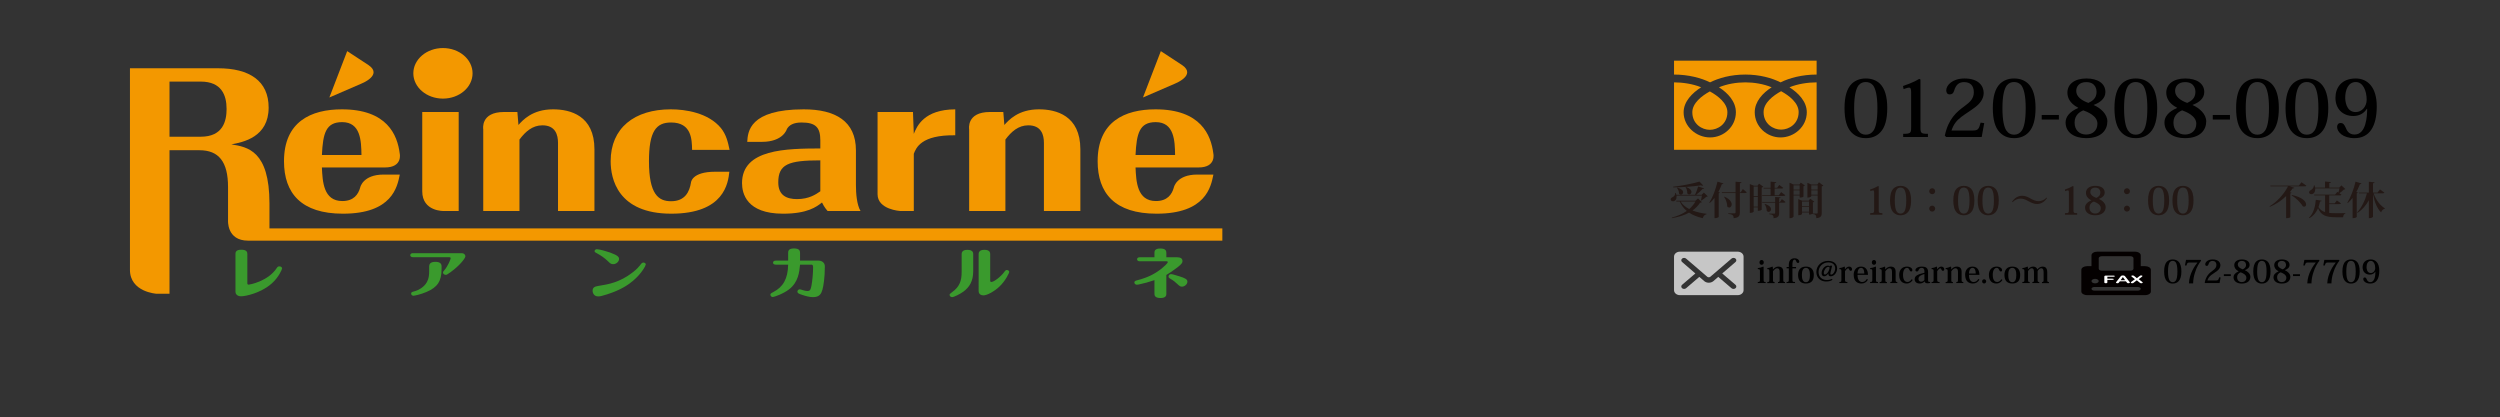 <?xml version="1.0" encoding="utf-8"?>
<!-- Generator: Adobe Illustrator 15.0.0, SVG Export Plug-In . SVG Version: 6.00 Build 0)  -->
<!DOCTYPE svg PUBLIC "-//W3C//DTD SVG 1.1//EN" "http://www.w3.org/Graphics/SVG/1.1/DTD/svg11.dtd">
<svg version="1.1" id="レイヤー_1" xmlns="http://www.w3.org/2000/svg" xmlns:xlink="http://www.w3.org/1999/xlink" x="0px"
	 y="0px" width="900.068px" height="150.133px" viewBox="0 0 900.068 150.133" enable-background="new 0 0 900.068 150.133"
	 xml:space="preserve">
<rect x="0" y="0" width="900.068" height="150.133" fill="#333333" stroke="none"/>
<g>
	<defs>
		<rect id="SVGID_1_" width="900.068" height="150.133"/>
	</defs>
	<clipPath id="SVGID_2_">
		<use xlink:href="#SVGID_1_"  overflow="visible"/>
	</clipPath>
	<g clip-path="url(#SVGID_2_)">
		<g>
			<path fill="#F39800" d="M138.105,62.85h5.83c-0.897,4.48-2.772,14.083-20.466,14.083c-14.996,0-21.22-7.364-21.22-18.885
				c0-14.267,9.746-18.685,20.841-18.685c16.307,0,19.994,9.244,20.828,15.945c0,0,1.131,4.982-5.331,4.982h-22.691
				c0.225,4.995,0.526,12.091,7.342,12.091c4.102,0,5.769-2.364,6.457-4.923C129.694,67.458,130.646,62.85,138.105,62.85z
				 M130.139,55.813c-0.078-5.124-0.297-11.845-6.97-11.845c-5.926,0-6.901,4.165-7.273,11.845H130.139z"/>
			<path fill="#F39800" d="M152.021,68.877V40.322h13.119v35.649h-5.341C159.799,75.973,152.021,76.203,152.021,68.877z"/>
			<path fill="#F39800" d="M181.471,40.322h4.799l0.387,4.674c1.493-1.665,4.947-5.633,12.442-5.633
				c6.146,0,14.917,2.176,14.917,14.399v22.208H200.9v-24.51c0-2.883-0.9-6.34-5.623-6.34c-3.6,0-6.147,2.305-8.256,5.123v25.729
				h-13.039V46.538C173.982,46.538,172.888,40.322,181.471,40.322z"/>
			<path fill="#F39800" d="M356.419,40.322h4.8l0.377,4.674c1.499-1.665,4.941-5.633,12.445-5.633
				c6.149,0,14.918,2.176,14.918,14.399v22.208H375.84v-24.51c0-2.883-0.899-6.34-5.62-6.34c-3.604,0-6.149,2.305-8.25,5.123v25.729
				h-13.048V46.538C348.923,46.538,347.834,40.322,356.419,40.322z"/>
			<path fill="#F39800" d="M257.519,61.826h5.07c-0.449,3.969-1.728,15.105-20.924,15.105c-19.261,0-21.812-12.61-21.812-18.884
				c0-11.97,8.551-18.685,21.671-18.685c5.241,0,13.497,1.215,18.064,6.782c1.877,2.369,2.478,4.928,3.08,7.811h-13.497
				c-0.076-3.711-0.155-9.856-7.571-9.856c-5.403,0-7.956,3.201-7.956,13.949c0,11.971,3.452,14.4,7.956,14.4
				c5.05,0,6.628-3.407,7.175-6.723C248.775,65.726,248.938,61.826,257.519,61.826z"/>
			<path fill="#F39800" d="M274.281,51.073h-5.255c0.224-3.582,0.671-11.709,20.32-11.709c11.469,0,18.812,4.288,18.812,14.783
				v12.42c0,3.071,0.302,7.1,1.657,9.406h-11.851c-1.197-1.349-1.723-2.496-2.02-3.072c-1.951,1.533-5.179,4.033-14.023,4.033
				c-13.198,0-14.769-7.364-14.769-11.015c0-12.346,16.117-12.413,28.189-12.476v-2.882c0-4.603-1.574-6.462-6.746-6.462
				c-2.995,0-4.515,0.989-5.292,2.356C283.303,46.456,282.055,51.073,274.281,51.073z M295.341,57.734
				c-11.545,0-15.141,1.407-15.141,7.935c0,4.669,3,6.013,6.745,6.013c4.348,0,6.822-1.725,8.396-2.816V57.734z"/>
			<path fill="#F39800" d="M315.945,69.922v-29.6h12.75l0.298,7.875c1.119-2.753,3.667-8.77,14.924-8.834v9.339
				c-12.303-0.189-14.102,4.549-14.924,6.658v20.611h-4.831C324.163,75.973,315.945,75.507,315.945,69.922z"/>
		</g>
		<g>
			<path fill="#3A9A2D" d="M84.771,91.488c0-0.496,0-1.588,2.093-1.588c2.069,0,2.187,0.953,2.187,1.607v10.463
				c0,0.418,0.209,0.516,0.487,0.516c0.234,0,6.931-1.151,10.094-5.976c0.279-0.438,0.489-0.614,0.977-0.614
				c0.558,0,0.953,0.377,0.953,0.713c0,0.338-1.162,3.178-3.744,5.461c-3.883,3.435-9.442,4.605-10.977,4.605
				c-1.675,0-2.07-1.053-2.07-1.609V91.488z"/>
			<path fill="#3A9A2D" d="M166.116,91.15c1.117,0,1.442,0.715,1.442,1.11c0,0.736-2.139,3.416-5.302,5.699
				c-0.326,0.22-1,0.714-1.256,0.854c-0.185,0.1-0.302,0.139-0.512,0.139c-0.581,0-1-0.417-1-0.834c0-0.238,0.046-0.318,0.512-0.854
				c1.302-1.529,2.255-3.931,2.255-4.309c0-0.221-0.233-0.357-0.442-0.357h-13.14c-0.558,0-0.977-0.277-0.977-0.716
				c0-0.477,0.418-0.733,0.977-0.733H166.116z M158.976,96.889c0,4.389-1.511,6.531-5.373,8.199
				c-2.186,0.953-4.511,1.389-4.767,1.389c-0.327,0-0.813-0.258-0.813-0.754c0-0.455,0.255-0.615,1.045-0.813
				c1.698-0.416,3.28-1.449,4.234-2.739c0.58-0.794,1.21-1.984,1.21-4.35v-1.924c0-0.774,0.394-1.629,2.208-1.629
				c1.675,0,2.256,0.635,2.256,1.629V96.889L158.976,96.889z"/>
			<path fill="#3A9A2D" d="M215.506,102.924c3.49-0.557,7.605-1.212,12.328-4.902c1.511-1.172,2.047-1.826,3.07-3.119
				c0.209-0.258,0.417-0.375,0.721-0.375c0.488,0,0.883,0.316,0.883,0.675c0,0.297-1.303,3.096-4.604,5.896
				c-1.396,1.172-4.002,3.176-9.303,4.864c-1.907,0.614-2.536,0.753-3.256,0.753c-1.558,0-2-1.369-2-1.984
				C213.345,103.479,214.111,103.143,215.506,102.924z M218.879,94.049c-1.232-1.189-2.628-2.145-3.837-2.777
				c-0.767-0.397-0.976-0.519-0.976-0.873c0-0.397,0.417-0.678,0.813-0.678c0.883,0,3.651,0.795,4.744,1.191
				c2.814,1.031,3.256,1.607,3.256,2.322c0,1.055-1.163,1.867-2,1.867S219.855,95.002,218.879,94.049z"/>
			<path fill="#3A9A2D" d="M294.713,93.832c0.977,0,2.255,0.574,2.255,2.064c0,4.146-0.511,7.127-0.883,8.437
				c-0.396,1.312-0.93,2.642-3.373,2.642c-1.255,0-2.65-0.377-4.093-0.875c-1.186-0.396-1.535-0.615-1.535-1.131
				c0-0.477,0.464-0.814,0.859-0.814c0.234,0,0.769,0.199,1.072,0.3c0.651,0.196,1.161,0.317,1.674,0.317
				c1.046,0,1.186-0.598,1.441-1.848c0.35-1.748,0.605-4.686,0.605-6.473c0-0.676,0-1.172-0.674-1.172h-4.025
				c-0.254,2.699-0.603,6.272-3.929,8.875c-2.069,1.629-5.466,2.779-5.861,2.779c-0.442,0-0.883-0.336-0.883-0.813
				c0-0.397,0.162-0.519,1.092-0.994c3.441-1.808,5.209-4.687,5.302-9.849h-4.465c-0.582,0-0.977-0.256-0.977-0.715
				c0-0.455,0.395-0.731,0.977-0.731h4.465V91.05c0-0.516,0-1.606,2.095-1.606c2.069,0,2.184,0.973,2.184,1.606v2.781
				L294.713,93.832L294.713,93.832z"/>
			<path fill="#3A9A2D" d="M350.383,97.643c0,3.713-1.465,5.777-3.395,7.246c-1.28,0.973-3.56,2.086-4.187,2.086
				c-0.442,0-0.93-0.339-0.93-0.813c0-0.22,0.092-0.397,0.814-0.913c2.86-2.006,3.534-4.229,3.534-7.326v-6.374
				c0-0.376,0-1.606,2.047-1.606c2.116,0,2.116,1.151,2.116,1.606L350.383,97.643L350.383,97.643z M356.498,101.039
				c0,0.178,0.048,0.475,0.42,0.475c0.93,0,3.442-1.926,4.652-3.613c0.42-0.594,0.626-0.693,0.93-0.693
				c0.489,0,0.86,0.377,0.86,0.693c0,0.259-1.256,3.178-3.699,5.42c-1.743,1.609-4.278,3.019-5.604,3.019
				c-0.837,0-1.722-0.437-1.722-1.565V91.547c0-0.376,0-1.607,2.048-1.607c2.115,0,2.115,1.152,2.115,1.607V101.039z"/>
			<path fill="#3A9A2D" d="M423.682,92.621c1.232,0,2.045,0.337,2.045,1.408c0,0.496-0.186,0.973-1.858,2.264
				c-1.396,1.092-3.162,2.243-3.953,2.699v6.711c0,0.516,0,1.589-2.095,1.589c-2.069,0-2.185-0.954-2.185-1.589v-4.844
				c-2.094,0.715-3.675,1.132-5.442,1.508c-0.373,0.08-0.651,0.139-0.907,0.139c-0.42,0-0.885-0.337-0.885-0.794
				c0-0.417,0.233-0.614,1.116-0.832c3.63-0.935,6.28-2.245,8.744-4.229c0.745-0.596,2.164-1.848,2.164-2.303
				c0-0.277-0.324-0.277-0.419-0.277h-9.676c-0.559,0-0.951-0.277-0.951-0.715c0-0.478,0.393-0.733,0.951-0.733h5.305v-1.57
				c0-0.516,0-1.588,2.116-1.588c2.047,0,2.163,0.953,2.163,1.588v1.57L423.682,92.621L423.682,92.621z M423.867,102.248
				c-0.65-0.596-1.258-1.171-2.396-1.826c-0.604-0.357-0.768-0.536-0.768-0.873c0-0.438,0.326-0.855,0.905-0.855
				c0.421,0,1.513,0.318,2.956,0.775c2.091,0.654,2.929,1.073,2.929,1.926c0,1.015-1.068,1.808-1.954,1.808
				C424.984,103.201,424.704,103.023,423.867,102.248z"/>
		</g>
		<path fill="#F39800" d="M170.137,26.404c0,5.02-4.772,9.096-10.665,9.096c-5.884,0-10.662-4.077-10.662-9.096
			c0-5.033,4.778-9.106,10.662-9.106C165.364,17.298,170.137,21.371,170.137,26.404z"/>
		<path fill="#F39800" d="M56.358,105.76h4.67V54.087h10.793c6.9,0,10.281,4.092,10.281,13.243v11.881c0,0-0.593,7.428,7.212,7.428
			h350.763v-4.418H97.014v-8.938c0-19.136-7.948-20.351-13.719-21.31c4.196-0.769,13.422-2.563,13.422-13.251
			c0-9.599-6.9-14.144-18.226-14.144H46.785v72.568C46.785,105.172,56.358,105.76,56.358,105.76z M72.272,49.223H61.028V29.375
			h11.244c7.423,0,9.304,4.806,9.304,9.858C81.576,43.458,80.37,49.223,72.272,49.223z"/>
		<path fill="#F39800" d="M132.707,23.458l-7.71-5.05l-6.416,16.685l11.438-4.946C130.019,30.146,137.951,27.075,132.707,23.458z"/>
		<path fill="#F39800" d="M431.03,62.85h5.83c-0.896,4.48-2.771,14.083-20.467,14.083c-14.999,0-21.212-7.364-21.212-18.885
			c0-14.267,9.742-18.685,20.84-18.685c16.3,0,19.987,9.244,20.821,15.945c0,0,1.132,4.982-5.332,4.982h-22.686
			c0.221,4.995,0.522,12.091,7.345,12.091c4.099,0,5.762-2.364,6.456-4.923C422.626,67.458,423.572,62.85,431.03,62.85z
			 M423.063,55.813c-0.071-5.124-0.295-11.845-6.971-11.845c-5.919,0-6.895,4.165-7.269,11.845H423.063z"/>
		<path fill="#F39800" d="M425.632,23.458l-7.701-5.05l-6.425,16.685l11.44-4.946C422.946,30.146,430.876,27.075,425.632,23.458z"/>
	</g>
</g>
<g>
	<defs>
		<rect id="SVGID_3_" width="900.068" height="150.133"/>
	</defs>
	<clipPath id="SVGID_4_">
		<use xlink:href="#SVGID_3_"  overflow="visible"/>
	</clipPath>
	<path clip-path="url(#SVGID_4_)" fill="#F39800" d="M609.282,40.423c0,4.254,3.498,6.316,6.313,6.316
		c2.816,0,6.313-2.063,6.313-6.316c0-3.299-3.413-5.935-6.313-7.514C612.697,34.488,609.282,37.124,609.282,40.423z M602.696,21.849
		v32.089h51.338V21.849H602.696z M654.028,29.653c-3.083,0-6.834,0.553-9.771,1.773c3.173,2.03,6.24,5.108,6.24,8.997
		c0,5.135-4.497,9.058-9.448,9.058c-4.952,0-9.298-3.923-9.298-9.058c0-3.888,2.918-6.967,6.09-8.997
		c-2.935-1.221-6.399-1.773-9.481-1.773c-3.084,0-6.545,0.553-9.484,1.773c3.176,2.03,6.092,5.108,6.092,8.997
		c0,5.135-4.346,9.058-9.299,9.058c-4.955,0-9.519-3.923-9.519-9.058c0-3.888,3.138-6.967,6.309-8.997
		c-2.937-1.221-6.679-1.773-9.761-1.773v-2.81c5.216,0,9.83,1.246,12.971,2.809c3.137-1.563,7.474-2.809,12.691-2.809
		c5.217,0,9.552,1.246,12.689,2.809c3.141-1.563,7.761-2.809,12.979-2.809V29.653L654.028,29.653z M634.939,40.354
		c0,4.25,3.492,6.313,6.31,6.313s6.313-2.063,6.313-6.313c0-3.303-3.413-5.941-6.313-7.515
		C638.349,34.412,634.939,37.05,634.939,40.354z"/>
</g>
<g>
	<defs>
		<rect id="SVGID_5_" width="900.068" height="150.133"/>
	</defs>
	<clipPath id="SVGID_6_">
		<use xlink:href="#SVGID_5_"  overflow="visible"/>
	</clipPath>
	<g clip-path="url(#SVGID_6_)">
		<path d="M666.493,47.583c-1.618-1.731-2.413-4.569-2.413-8.685c0-4.001,0.795-7.01,2.64-8.798
			c1.222-1.106,2.811-1.845,5.023-1.845c2.242,0,3.859,0.738,5.052,1.845c1.846,1.788,2.668,4.797,2.668,8.798
			c0,4.115-0.822,6.954-2.439,8.685c-1.362,1.476-3.15,2.157-5.279,2.157C670.381,49.741,668.281,49.485,666.493,47.583z
			 M669.133,30.725c-0.908,1.192-1.59,3.604-1.59,8.202c0,4.428,0.596,6.783,1.391,8.032c0.768,1.107,1.703,1.532,2.811,1.532
			c1.106,0,2.044-0.425,2.811-1.532c0.794-1.249,1.362-3.604,1.362-8.032c0-4.598-0.682-6.982-1.563-8.202
			c-0.767-0.908-1.73-1.192-2.61-1.192C670.778,29.533,669.898,29.817,669.133,30.725z"/>
		<path d="M688.064,33.336c0-1.249-0.172-1.788-0.738-1.788c-0.539,0-1.136,0.255-1.986,0.539l-0.199-1.135
			c2.556-0.88,4.2-1.589,5.848-2.554l0.426,0.227v17.171c0,2.1,0.17,2.384,2.696,2.384v1.135h-8.912V48.18
			c2.695,0,2.867-0.284,2.867-2.384L688.064,33.336L688.064,33.336z"/>
		<path d="M714.375,44.32l-0.908,4.995h-12.8l-0.482-0.482c1.276-6.045,4.258-8.571,7.096-10.615c2.129-1.533,3.35-2.838,3.35-5.023
			c0-2.469-1.391-3.633-3.491-3.633c-1.703,0-2.952,0.795-3.604,3.122c-0.313,0.993-0.795,1.306-1.646,1.306
			c-0.709,0-1.19-0.511-1.19-1.476c0-1.788,2.155-4.257,6.584-4.257c5.022,0,6.896,2.64,6.896,5.222c0,2.186-1.447,3.86-2.951,5.023
			c-1.702,1.334-3.52,2.384-5.137,3.604c-1.675,1.277-2.839,2.782-3.491,4.882h7.55c1.986,0,2.3-0.426,2.924-2.838L714.375,44.32z"
			/>
		<path d="M719.882,47.583c-1.617-1.731-2.412-4.569-2.412-8.685c0-4.001,0.795-7.01,2.641-8.798c1.22-1.106,2.81-1.845,5.022-1.845
			c2.242,0,3.859,0.738,5.052,1.845c1.846,1.788,2.669,4.797,2.669,8.798c0,4.115-0.823,6.954-2.441,8.685
			c-1.362,1.476-3.149,2.157-5.278,2.157C723.771,49.741,721.67,49.485,719.882,47.583z M722.521,30.725
			c-0.907,1.192-1.589,3.604-1.589,8.202c0,4.428,0.597,6.783,1.392,8.032c0.766,1.107,1.702,1.532,2.81,1.532
			c1.106,0,2.043-0.425,2.811-1.532c0.795-1.249,1.361-3.604,1.361-8.032c0-4.598-0.681-6.982-1.561-8.202
			c-0.768-0.908-1.731-1.192-2.611-1.192C724.168,29.533,723.288,29.817,722.521,30.725z"/>
		<path d="M735.067,41.396h6.188v1.646h-6.188V41.396z"/>
		<path d="M753.8,37.82c2.497,1.107,4.91,3.264,4.91,5.875c0,3.037-2.101,6.045-7.635,6.045c-4.344,0-7.408-2.072-7.408-5.676
			c0-1.901,1.306-3.803,4.541-5.194v-0.085c-3.179-1.618-3.888-3.832-3.888-5.449c0-2.98,2.524-5.081,6.84-5.081
			c4.115,0,6.84,1.788,6.84,4.882c0,2.299-1.845,3.774-4.2,4.626V37.82z M755.134,44.519c0-2.867-3.719-4.286-5.108-4.796
			c-0.966,0.426-3.121,1.504-3.121,4.399c0,2.781,1.787,4.314,4.172,4.314C753.261,48.435,755.134,47.101,755.134,44.519z
			 M747.499,32.74c0,2.128,2.043,3.462,4.37,4.314c1.42-0.681,2.952-1.618,2.952-4.002c0-0.482-0.113-3.491-3.719-3.491
			C748.521,29.562,747.499,31.179,747.499,32.74z"/>
		<path d="M763.678,47.583c-1.618-1.731-2.413-4.569-2.413-8.685c0-4.001,0.795-7.01,2.641-8.798
			c1.221-1.106,2.81-1.845,5.022-1.845c2.242,0,3.86,0.738,5.052,1.845c1.847,1.788,2.669,4.797,2.669,8.798
			c0,4.115-0.822,6.954-2.44,8.685c-1.362,1.476-3.15,2.157-5.279,2.157C767.565,49.741,765.466,49.485,763.678,47.583z
			 M766.317,30.725c-0.908,1.192-1.591,3.604-1.591,8.202c0,4.428,0.597,6.783,1.392,8.032c0.767,1.107,1.703,1.532,2.81,1.532
			c1.107,0,2.044-0.425,2.812-1.532c0.794-1.249,1.361-3.604,1.361-8.032c0-4.598-0.682-6.982-1.562-8.202
			c-0.768-0.908-1.731-1.192-2.611-1.192C767.963,29.533,767.083,29.817,766.317,30.725z"/>
		<path d="M789.393,37.82c2.497,1.107,4.91,3.264,4.91,5.875c0,3.037-2.101,6.045-7.635,6.045c-4.343,0-7.408-2.072-7.408-5.676
			c0-1.901,1.307-3.803,4.541-5.194v-0.085c-3.179-1.618-3.888-3.832-3.888-5.449c0-2.98,2.525-5.081,6.84-5.081
			c4.115,0,6.84,1.788,6.84,4.882c0,2.299-1.845,3.774-4.2,4.626V37.82z M790.727,44.519c0-2.867-3.719-4.286-5.108-4.796
			c-0.965,0.426-3.121,1.504-3.121,4.399c0,2.781,1.787,4.314,4.172,4.314C788.854,48.435,790.727,47.101,790.727,44.519z
			 M783.092,32.74c0,2.128,2.043,3.462,4.37,4.314c1.42-0.681,2.952-1.618,2.952-4.002c0-0.482-0.113-3.491-3.718-3.491
			C784.113,29.562,783.092,31.179,783.092,32.74z"/>
		<path d="M796.659,41.396h6.188v1.646h-6.188V41.396z"/>
		<path d="M807.473,47.583c-1.616-1.731-2.411-4.569-2.411-8.685c0-4.001,0.795-7.01,2.64-8.798c1.22-1.106,2.81-1.845,5.022-1.845
			c2.242,0,3.859,0.738,5.053,1.845c1.845,1.788,2.668,4.797,2.668,8.798c0,4.115-0.823,6.954-2.441,8.685
			c-1.361,1.476-3.148,2.157-5.277,2.157C811.361,49.741,809.261,49.485,807.473,47.583z M810.112,30.725
			c-0.908,1.192-1.589,3.604-1.589,8.202c0,4.428,0.596,6.783,1.391,8.032c0.766,1.107,1.702,1.532,2.81,1.532
			c1.106,0,2.043-0.425,2.811-1.532c0.795-1.249,1.361-3.604,1.361-8.032c0-4.598-0.681-6.982-1.561-8.202
			c-0.767-0.908-1.73-1.192-2.611-1.192C811.759,29.533,810.879,29.817,810.112,30.725z"/>
		<path d="M825.271,47.583c-1.618-1.731-2.413-4.569-2.413-8.685c0-4.001,0.795-7.01,2.64-8.798c1.221-1.106,2.81-1.845,5.023-1.845
			c2.241,0,3.859,0.738,5.052,1.845c1.846,1.788,2.669,4.797,2.669,8.798c0,4.115-0.823,6.954-2.441,8.685
			c-1.361,1.476-3.149,2.157-5.278,2.157C829.157,49.741,827.058,49.485,825.271,47.583z M827.909,30.725
			c-0.908,1.192-1.59,3.604-1.59,8.202c0,4.428,0.596,6.783,1.391,8.032c0.767,1.107,1.703,1.532,2.81,1.532
			c1.107,0,2.044-0.425,2.812-1.532c0.794-1.249,1.362-3.604,1.362-8.032c0-4.598-0.683-6.982-1.563-8.202
			c-0.767-0.908-1.731-1.192-2.611-1.192C829.555,29.533,828.675,29.817,827.909,30.725z"/>
		<path d="M852.12,39.183c-0.993,1.561-2.641,2.583-4.825,2.583c-3.944,0-6.471-2.64-6.471-6.528c0-3.689,2.186-6.982,7.321-6.982
			c4.145,0,7.551,3.009,7.551,10.019c0,7.294-2.668,11.466-8.004,11.466c-4.285,0-6.272-2.327-6.272-4.03
			c0-0.794,0.426-1.419,1.221-1.419c0.993,0,1.334,0.511,1.873,1.674c0.427,1.05,1.107,2.469,3.207,2.469
			c4.2,0,4.514-6.641,4.514-9.252H852.12L852.12,39.183z M848.118,40.347c2.242,0,3.945-2.015,3.945-4.428
			c0-3.264-1.334-6.386-3.89-6.386c-2.838,0-3.831,2.98-3.831,5.62C844.344,36.032,844.542,40.347,848.118,40.347z"/>
	</g>
</g>
<rect fill="none" width="900.068" height="150.133"/>
<g>
	<g>
		<path d="M634.95,96.061v4.565c0,0.792,0.058,0.896,0.733,0.896v0.401h-2.834v-0.401c0.734,0,0.78-0.104,0.78-0.905v-2.869
			c0-0.804-0.035-0.849-0.78-0.849v-0.369c0.678-0.068,1.273-0.24,1.95-0.551L634.95,96.061z M635.008,94.464
			c0,0.54-0.345,0.872-0.78,0.872c-0.437,0-0.77-0.333-0.77-0.872c0-0.516,0.333-0.86,0.77-0.86
			C634.697,93.604,635.008,93.971,635.008,94.464z"/>
		<path d="M638.323,97c0.517-0.631,1.159-1.021,1.917-1.021c1.272,0,1.79,0.688,1.79,1.894v2.776c0,0.734,0.057,0.873,0.606,0.873
			v0.4h-2.513v-0.4c0.551,0,0.597-0.08,0.597-0.906v-2.708c0-0.929-0.274-1.331-0.939-1.331c-0.459,0-0.987,0.424-1.458,1.078v2.973
			c0,0.814,0.022,0.896,0.573,0.896v0.4h-2.615v-0.4c0.665,0,0.733-0.092,0.733-0.906v-2.846c0-0.78-0.08-0.883-0.733-0.873v-0.369
			c0.607-0.08,1.238-0.252,1.79-0.551l0.184,0.092l0.046,0.93H638.323z"/>
		<path d="M643.212,101.521c0.734,0,0.803-0.08,0.803-0.931v-3.981h-0.791v-0.481h0.791v-0.803c0-1.894,1.147-2.33,2.077-2.33
			c1.113,0,1.698,0.666,1.698,1.159c0,0.31-0.149,0.517-0.481,0.517c-0.391,0-0.517-0.298-0.632-0.608
			c-0.126-0.297-0.229-0.597-0.562-0.597c-0.7,0-0.792,1.079-0.792,1.859v0.803h1.308v0.481h-1.308v4.017
			c0,0.826,0.067,0.896,0.939,0.896v0.401h-3.052L643.212,101.521L643.212,101.521z"/>
		<path d="M647.354,98.984c0-1.731,0.825-3.006,2.834-3.006c2.146,0,2.834,1.435,2.834,3.006c0,1.16-0.286,1.916-0.78,2.388
			c-0.517,0.481-1.204,0.7-2.055,0.7C648.502,102.072,647.354,101.223,647.354,98.984z M648.731,99.02
			c0,1.16,0.205,2.582,1.444,2.582c1.147,0,1.446-1.192,1.446-2.582c0-1.295-0.253-2.582-1.446-2.582
			C648.927,96.438,648.731,97.85,648.731,99.02z"/>
		<path d="M659.035,98.079c-0.046,0.194-0.068,0.344-0.068,0.459c0,0.321,0.16,0.321,0.311,0.321c0.699,0,1.435-1.137,1.435-2.238
			c0-1.366-1.01-2.157-2.479-2.157c-1.905,0-3.5,1.446-3.5,3.466c0,1.881,1.389,2.879,2.914,2.879c0.77,0,1.399-0.16,1.904-0.4
			l0.195,0.333c-0.608,0.425-1.365,0.608-2.329,0.608c-1.825,0-3.478-1.193-3.478-3.42c0-2.283,1.778-4.006,4.258-4.006
			c2.329,0,3.213,1.344,3.213,2.697c0,1.629-1.159,2.857-2.295,2.857c-0.826,0-0.896-0.711-0.851-1.057h-0.021
			c-0.287,0.482-0.872,1.057-1.48,1.057c-0.539,0-0.94-0.367-0.94-1.137c0-1.4,1.125-2.708,2.261-2.708
			c0.355,0,0.608,0.104,0.723,0.298h0.023l0.068-0.287h0.712L659.035,98.079z M658.714,96.427c-0.08-0.345-0.344-0.345-0.493-0.345
			c-0.803,0-1.605,1.273-1.605,2.146c0,0.401,0.148,0.596,0.413,0.607c0.551,0,1.297-0.859,1.571-1.893L658.714,96.427z"/>
		<path d="M664.234,96.943h0.021c0.505-0.666,0.918-0.965,1.503-0.965c0.598,0,1.033,0.448,1.033,0.953
			c0,0.344-0.172,0.573-0.471,0.573c-0.241,0-0.426-0.138-0.539-0.446c-0.115-0.334-0.207-0.447-0.413-0.447
			c-0.345,0-0.688,0.378-1.113,0.986v3.028c0,0.769,0.08,0.896,0.851,0.896v0.401h-2.882v-0.401c0.666,0,0.725-0.08,0.725-0.896
			v-2.903c0-0.746-0.069-0.826-0.725-0.826v-0.367c0.608-0.068,1.229-0.24,1.813-0.551l0.148,0.092L664.234,96.943z"/>
		<path d="M672.519,100.66c-0.516,0.953-1.318,1.412-2.341,1.412c-1.411,0-2.8-0.7-2.8-3.18c0-1.479,0.815-2.914,2.662-2.914
			c2.111,0,2.49,1.916,2.49,2.983h-3.765c0,0.757,0.104,1.388,0.413,1.881c0.287,0.448,0.734,0.7,1.229,0.7
			c0.804,0,1.389-0.48,1.688-1.09L672.519,100.66z M671.188,98.492c0-0.654-0.104-2.055-1.158-2.055
			c-0.54,0-1.217,0.437-1.264,2.055H671.188z"/>
		<path d="M675.399,96.061v4.565c0,0.792,0.058,0.896,0.733,0.896v0.401H673.3v-0.401c0.734,0,0.78-0.104,0.78-0.905v-2.869
			c0-0.804-0.035-0.849-0.78-0.849v-0.369c0.677-0.068,1.273-0.24,1.95-0.551L675.399,96.061z M675.457,94.464
			c0,0.54-0.345,0.872-0.78,0.872c-0.437,0-0.77-0.333-0.77-0.872c0-0.516,0.333-0.86,0.77-0.86
			C675.146,93.604,675.457,93.971,675.457,94.464z"/>
		<path d="M678.772,97c0.517-0.631,1.158-1.021,1.916-1.021c1.273,0,1.79,0.688,1.79,1.894v2.776c0,0.734,0.058,0.873,0.607,0.873
			v0.4h-2.513v-0.4c0.551,0,0.597-0.08,0.597-0.906v-2.708c0-0.929-0.275-1.331-0.94-1.331c-0.459,0-0.986,0.424-1.458,1.078v2.973
			c0,0.814,0.023,0.896,0.574,0.896v0.4h-2.616v-0.4c0.665,0,0.734-0.092,0.734-0.906v-2.846c0-0.78-0.08-0.883-0.734-0.873v-0.369
			c0.608-0.08,1.239-0.252,1.79-0.551l0.185,0.092L678.75,97H678.772z"/>
		<path d="M688.641,100.775c-0.459,0.723-1.111,1.297-2.18,1.297c-2.444,0-2.708-2.182-2.708-3.088c0-1.789,1.056-3.006,2.8-3.006
			c1.205,0,1.95,0.654,1.95,1.239c0,0.31-0.16,0.528-0.436,0.528c-0.367,0-0.528-0.344-0.678-0.678
			c-0.148-0.379-0.391-0.631-0.814-0.631c-0.724,0-1.435,0.746-1.435,2.525c0,2.248,1.044,2.559,1.571,2.559
			c0.826,0,1.274-0.597,1.515-0.976L688.641,100.775z"/>
		<path d="M692.841,97.677c0-0.883-0.345-1.239-0.998-1.239c-0.597,0-0.94,0.356-1.146,0.908c-0.092,0.24-0.241,0.389-0.598,0.389
			c-0.355,0-0.493-0.217-0.493-0.469c0-0.574,0.724-1.285,2.329-1.285c1.183,0,2.227,0.31,2.227,1.938v2.767
			c0,0.597,0.126,0.838,0.367,0.838c0.126,0,0.241-0.035,0.333-0.092l0.092,0.389c-0.264,0.104-0.551,0.174-1.01,0.174
			c-0.585,0-0.872-0.207-1.021-0.643h-0.046c-0.401,0.4-0.906,0.723-1.813,0.723c-0.839,0-1.733-0.482-1.733-1.526
			c0-0.597,0.241-1.067,0.826-1.435c0.448-0.287,1.079-0.527,1.905-0.711l0.779-0.195V97.677L692.841,97.677z M692.841,98.652
			c-1.033,0.311-2.135,0.733-2.135,1.697c0,0.907,0.586,1.067,0.976,1.067c0.528,0,0.896-0.299,1.159-0.574V98.652z"/>
		<path d="M697.431,96.943h0.023c0.505-0.666,0.918-0.965,1.503-0.965c0.597,0,1.032,0.448,1.032,0.953
			c0,0.344-0.172,0.573-0.471,0.573c-0.24,0-0.425-0.138-0.539-0.446c-0.114-0.334-0.206-0.447-0.413-0.447
			c-0.345,0-0.688,0.378-1.112,0.986v3.028c0,0.769,0.08,0.896,0.849,0.896v0.401h-2.88v-0.401c0.665,0,0.724-0.08,0.724-0.896
			v-2.903c0-0.746-0.068-0.826-0.724-0.826v-0.367c0.608-0.068,1.229-0.24,1.813-0.551l0.148,0.092L697.431,96.943z"/>
		<path d="M702.525,97c0.517-0.631,1.158-1.021,1.917-1.021c1.272,0,1.79,0.688,1.79,1.894v2.776c0,0.734,0.057,0.873,0.606,0.873
			v0.4h-2.513v-0.4c0.551,0,0.597-0.08,0.597-0.906v-2.708c0-0.929-0.275-1.331-0.939-1.331c-0.459,0-0.987,0.424-1.458,1.078v2.973
			c0,0.814,0.022,0.896,0.573,0.896v0.4h-2.615v-0.4c0.664,0,0.733-0.092,0.733-0.906v-2.846c0-0.78-0.08-0.883-0.733-0.873v-0.369
			c0.607-0.08,1.238-0.252,1.789-0.551l0.185,0.092l0.046,0.93H702.525z"/>
		<path d="M712.646,100.66c-0.517,0.953-1.318,1.412-2.341,1.412c-1.411,0-2.8-0.7-2.8-3.18c0-1.479,0.814-2.914,2.662-2.914
			c2.111,0,2.49,1.916,2.49,2.983h-3.765c0,0.757,0.104,1.388,0.413,1.881c0.286,0.448,0.734,0.7,1.229,0.7
			c0.803,0,1.389-0.48,1.687-1.09L712.646,100.66z M711.315,98.492c0-0.654-0.104-2.055-1.159-2.055
			c-0.539,0-1.216,0.437-1.263,2.055H711.315z"/>
		<path d="M715.079,101.303c0,0.402-0.311,0.758-0.734,0.758s-0.733-0.354-0.733-0.758c0-0.412,0.31-0.757,0.733-0.757
			C714.792,100.546,715.079,100.913,715.079,101.303z"/>
		<path d="M720.942,100.775c-0.459,0.723-1.112,1.297-2.181,1.297c-2.443,0-2.708-2.182-2.708-3.088
			c0-1.789,1.057-3.006,2.801-3.006c1.204,0,1.949,0.654,1.949,1.239c0,0.31-0.16,0.528-0.436,0.528
			c-0.367,0-0.528-0.344-0.677-0.678c-0.149-0.379-0.392-0.631-0.815-0.631c-0.723,0-1.434,0.746-1.434,2.525
			c0,2.248,1.044,2.559,1.57,2.559c0.826,0,1.274-0.597,1.516-0.976L720.942,100.775z"/>
		<path d="M721.654,98.984c0-1.731,0.825-3.006,2.834-3.006c2.146,0,2.834,1.435,2.834,3.006c0,1.16-0.286,1.916-0.78,2.388
			c-0.516,0.481-1.204,0.7-2.054,0.7C722.802,102.072,721.654,101.223,721.654,98.984z M723.031,99.02
			c0,1.16,0.206,2.582,1.444,2.582c1.147,0,1.446-1.192,1.446-2.582c0-1.295-0.253-2.582-1.446-2.582
			C723.227,96.438,723.031,97.85,723.031,99.02z"/>
		<path d="M733.53,96.979c0.447-0.518,1.033-1,1.882-1c0.838,0,1.652,0.414,1.652,2.008v2.686c0,0.758,0.068,0.85,0.607,0.85v0.401
			h-2.513v-0.401c0.516,0,0.597-0.092,0.597-0.804v-2.639c0-0.78-0.148-1.503-0.838-1.503c-0.517,0-0.93,0.39-1.319,0.986v3.109
			c0,0.78,0.068,0.85,0.598,0.85v0.401h-2.49v-0.401c0.539,0,0.585-0.08,0.585-0.804v-2.604c0-0.597-0.034-1.538-0.826-1.538
			c-0.425,0-0.838,0.355-1.318,0.999v3.086c0,0.78,0.058,0.86,0.597,0.86v0.401h-2.641v-0.401c0.679,0,0.734-0.092,0.734-0.905
			V97.77c0-0.779-0.068-0.883-0.734-0.871v-0.369c0.598-0.08,1.239-0.252,1.803-0.551l0.172,0.092l0.046,0.861h0.012
			c0.447-0.494,1.057-0.953,1.813-0.953c0.723,0,1.296,0.287,1.537,1H733.53z"/>
	</g>
	<path fill="#C6C6C6" d="M602.696,104.473c0,0.986,0.934,1.786,2.086,1.786h20.862c1.152,0,2.089-0.8,2.089-1.786V92.398
		c0-0.988-0.937-1.787-2.089-1.787h-20.862c-1.152,0-2.086,0.799-2.086,1.787V104.473z M610.374,98.449l-4.773-4.118
		c-0.396-0.339-0.396-0.89,0-1.229c0.397-0.34,1.039-0.34,1.437,0l7.615,6.537c0.307,0.26,0.813,0.26,1.114,0l7.625-6.537
		c0.397-0.34,1.039-0.34,1.437,0c0.396,0.34,0.396,0.891,0,1.229l-4.777,4.118l4.777,4.09c0.396,0.34,0.396,0.891,0,1.23
		c-0.396,0.338-1.038,0.338-1.437,0l-4.771-4.088c0,0-1.492,1.303-1.764,1.533c-0.423,0.354-1.008,0.572-1.644,0.572
		c-0.646,0-1.23-0.225-1.654-0.585c-0.276-0.233-1.758-1.521-1.758-1.521l-4.766,4.086c-0.396,0.338-1.038,0.338-1.437,0
		c-0.396-0.341-0.396-0.891,0-1.229L610.374,98.449z"/>
	<g>
		<path fill="#040000" d="M749.339,104.954c0,0.721,0.935,1.305,2.086,1.305h20.865c1.152,0,2.085-0.584,2.085-1.305v-7.823
			c0-0.719-0.933-1.304-2.085-1.304h-1.564v-3.912c0-0.722-0.935-1.306-2.087-1.306h-13.563c-1.152,0-2.086,0.584-2.086,1.306v3.912
			h-1.564c-1.151,0-2.086,0.585-2.086,1.304L749.339,104.954L749.339,104.954z M768.116,92.958v3.78
			c0,0.397-0.512,0.718-1.146,0.718h-10.226c-0.636,0-1.146-0.32-1.146-0.718v-3.78c0-0.397,0.51-0.719,1.146-0.719h10.226
			C767.604,92.239,768.116,92.561,768.116,92.958z M769.683,104.629h-15.647c-0.575,0-1.045-0.295-1.045-0.65
			c0-0.358,0.47-0.653,1.045-0.653h15.647c0.572,0,1.043,0.295,1.043,0.653C770.726,104.334,770.255,104.629,769.683,104.629z
			 M752.989,101.205c0-0.449,0.586-0.814,1.307-0.814c0.717,0,1.304,0.365,1.304,0.814s-0.587,0.814-1.304,0.814
			C753.575,102.021,752.989,101.654,752.989,101.205z"/>
		<g>
			<path fill="#FFFFFF" d="M760.864,99.639h-2.155v0.697h1.802c0.167,0,0.292,0.02,0.374,0.057s0.123,0.088,0.123,0.151
				s-0.042,0.113-0.125,0.149c-0.084,0.039-0.208,0.057-0.372,0.057h-1.802v0.898c0,0.112-0.051,0.197-0.153,0.254
				c-0.102,0.055-0.231,0.082-0.393,0.082c-0.162,0-0.294-0.027-0.396-0.084c-0.103-0.055-0.152-0.141-0.152-0.252v-2.098
				c0-0.078,0.022-0.144,0.069-0.193c0.048-0.051,0.12-0.088,0.22-0.109c0.1-0.023,0.228-0.035,0.382-0.035h2.579
				c0.175,0,0.304,0.02,0.389,0.059s0.127,0.09,0.127,0.154s-0.042,0.115-0.127,0.154S761.039,99.639,760.864,99.639z"/>
			<path fill="#FFFFFF" d="M765.651,101.629l-0.26-0.342h-2.194l-0.258,0.35c-0.103,0.137-0.188,0.229-0.26,0.276
				c-0.07,0.047-0.188,0.071-0.35,0.071c-0.138,0-0.259-0.025-0.364-0.076s-0.159-0.108-0.159-0.174
				c0-0.036,0.014-0.074,0.037-0.114c0.024-0.04,0.065-0.095,0.122-0.165l1.381-1.77c0.04-0.052,0.087-0.111,0.144-0.185
				c0.055-0.069,0.114-0.13,0.177-0.178c0.063-0.048,0.146-0.084,0.247-0.113c0.102-0.028,0.228-0.044,0.377-0.044
				c0.152,0,0.279,0.016,0.382,0.044c0.103,0.029,0.185,0.065,0.247,0.11c0.063,0.048,0.115,0.097,0.158,0.148
				c0.043,0.053,0.098,0.123,0.164,0.211l1.411,1.758c0.109,0.136,0.166,0.231,0.166,0.293c0,0.063-0.053,0.121-0.157,0.174
				c-0.104,0.053-0.229,0.078-0.377,0.078c-0.087,0-0.16-0.008-0.222-0.022c-0.063-0.015-0.113-0.036-0.154-0.063
				c-0.042-0.026-0.087-0.067-0.135-0.123C765.727,101.719,765.686,101.672,765.651,101.629z M763.484,100.873h1.613l-0.813-1.125
				L763.484,100.873z"/>
			<path fill="#FFFFFF" d="M767.423,101.408l1.209-0.891l-1.018-0.791c-0.097-0.078-0.167-0.144-0.215-0.199
				c-0.049-0.055-0.072-0.107-0.072-0.158c0-0.053,0.046-0.1,0.139-0.141c0.092-0.041,0.204-0.063,0.337-0.063
				c0.152,0,0.271,0.021,0.355,0.066s0.202,0.129,0.352,0.252l0.812,0.662l0.865-0.662c0.071-0.055,0.133-0.104,0.184-0.143
				c0.05-0.04,0.099-0.072,0.146-0.1c0.047-0.025,0.1-0.045,0.156-0.059c0.057-0.013,0.125-0.02,0.201-0.02
				c0.138,0,0.25,0.021,0.337,0.063s0.131,0.092,0.131,0.147c0,0.083-0.095,0.194-0.284,0.338l-1.063,0.804l1.146,0.891
				c0.104,0.078,0.179,0.143,0.226,0.193c0.047,0.053,0.069,0.102,0.069,0.146c0,0.044-0.021,0.084-0.063,0.119
				s-0.102,0.064-0.178,0.086c-0.075,0.021-0.161,0.031-0.258,0.031c-0.104,0-0.189-0.012-0.262-0.032
				c-0.071-0.022-0.129-0.05-0.173-0.081c-0.045-0.032-0.127-0.096-0.247-0.188l-0.951-0.756l-1.009,0.776
				c-0.079,0.063-0.135,0.104-0.168,0.131c-0.033,0.024-0.073,0.049-0.12,0.072c-0.046,0.022-0.103,0.042-0.165,0.056
				c-0.064,0.014-0.14,0.021-0.227,0.021c-0.132,0-0.241-0.021-0.328-0.062c-0.088-0.041-0.131-0.103-0.131-0.18
				C767.154,101.652,767.244,101.541,767.423,101.408z"/>
		</g>
	</g>
	<g>
		<path d="M780.118,101.223c-0.653-0.699-0.976-1.848-0.976-3.511c0-1.618,0.321-2.834,1.066-3.558
			c0.494-0.447,1.137-0.746,2.031-0.746c0.905,0,1.561,0.298,2.043,0.746c0.745,0.723,1.078,1.938,1.078,3.558
			c0,1.663-0.333,2.812-0.986,3.511c-0.551,0.598-1.274,0.873-2.135,0.873C781.69,102.096,780.842,101.992,780.118,101.223z
			 M781.186,94.407c-0.366,0.481-0.643,1.457-0.643,3.315c0,1.791,0.241,2.743,0.563,3.248c0.31,0.447,0.688,0.619,1.136,0.619
			s0.826-0.172,1.136-0.619c0.321-0.505,0.551-1.457,0.551-3.248c0-1.858-0.274-2.822-0.631-3.315
			c-0.31-0.367-0.7-0.482-1.056-0.482C781.852,93.925,781.495,94.04,781.186,94.407z"/>
		<path d="M786.637,95.577l0.391-2.021h5.29l0.148,0.275c-0.758,0.986-1.642,2.387-2.227,4.372
			c-0.367,1.112-0.631,2.397-0.654,3.832h-1.503c0.092-3.533,2.249-6.528,3.075-7.527h-2.708c-0.85,0-0.998,0.103-1.239,1.067
			L786.637,95.577L786.637,95.577z"/>
		<path d="M799.477,99.902l-0.366,2.021h-5.176l-0.194-0.194c0.517-2.444,1.722-3.465,2.869-4.291
			c0.859-0.621,1.354-1.147,1.354-2.031c0-0.998-0.563-1.469-1.411-1.469c-0.688,0-1.192,0.32-1.457,1.262
			c-0.127,0.402-0.32,0.527-0.666,0.527c-0.287,0-0.48-0.207-0.48-0.597c0-0.723,0.872-1.721,2.662-1.721
			c2.029,0,2.788,1.067,2.788,2.11c0,0.883-0.585,1.562-1.193,2.031c-0.688,0.54-1.423,0.965-2.077,1.457
			c-0.677,0.518-1.146,1.125-1.411,1.975h3.052c0.805,0,0.931-0.172,1.184-1.147L799.477,99.902z"/>
		<path d="M800.647,98.723h2.5v0.664h-2.5V98.723z"/>
		<path d="M808.221,97.275c1.011,0.447,1.984,1.32,1.984,2.375c0,1.229-0.849,2.443-3.086,2.443c-1.756,0-2.995-0.837-2.995-2.295
			c0-0.77,0.527-1.537,1.836-2.1v-0.034c-1.285-0.653-1.572-1.549-1.572-2.203c0-1.205,1.021-2.054,2.767-2.054
			c1.664,0,2.766,0.723,2.766,1.974c0,0.929-0.746,1.526-1.698,1.871L808.221,97.275L808.221,97.275z M808.76,99.982
			c0-1.158-1.503-1.731-2.064-1.938c-0.392,0.172-1.264,0.608-1.264,1.779c0,1.124,0.725,1.743,1.688,1.743
			C808.002,101.566,808.76,101.027,808.76,99.982z M805.673,95.223c0,0.859,0.826,1.399,1.769,1.743
			c0.572-0.274,1.192-0.653,1.192-1.618c0-0.195-0.046-1.41-1.504-1.41C806.086,93.938,805.673,94.591,805.673,95.223z"/>
		<path d="M812.214,101.223c-0.654-0.699-0.976-1.848-0.976-3.511c0-1.618,0.32-2.834,1.066-3.558
			c0.493-0.447,1.137-0.746,2.031-0.746c0.906,0,1.562,0.298,2.042,0.746c0.746,0.723,1.079,1.938,1.079,3.558
			c0,1.663-0.333,2.812-0.987,3.511c-0.551,0.598-1.272,0.873-2.134,0.873C813.786,102.096,812.937,101.992,812.214,101.223z
			 M813.281,94.407c-0.367,0.481-0.644,1.457-0.644,3.315c0,1.791,0.24,2.743,0.563,3.248c0.311,0.447,0.688,0.619,1.137,0.619
			c0.447,0,0.826-0.172,1.136-0.619c0.321-0.505,0.552-1.457,0.552-3.248c0-1.858-0.275-2.822-0.631-3.315
			c-0.312-0.367-0.7-0.482-1.057-0.482C813.946,93.925,813.591,94.04,813.281,94.407z"/>
		<path d="M822.61,97.275c1.01,0.447,1.983,1.32,1.983,2.375c0,1.229-0.849,2.443-3.086,2.443c-1.756,0-2.995-0.837-2.995-2.295
			c0-0.77,0.527-1.537,1.836-2.1v-0.034c-1.284-0.653-1.571-1.549-1.571-2.203c0-1.205,1.021-2.054,2.766-2.054
			c1.664,0,2.766,0.723,2.766,1.974c0,0.929-0.745,1.526-1.697,1.871L822.61,97.275L822.61,97.275z M823.149,99.982
			c0-1.158-1.504-1.731-2.065-1.938c-0.391,0.172-1.263,0.608-1.263,1.779c0,1.124,0.724,1.743,1.688,1.743
			C822.392,101.566,823.149,101.027,823.149,99.982z M820.063,95.223c0,0.859,0.825,1.399,1.768,1.743
			c0.573-0.274,1.193-0.653,1.193-1.618c0-0.195-0.047-1.41-1.505-1.41C820.476,93.938,820.063,94.591,820.063,95.223z"/>
		<path d="M825.548,98.723h2.501v0.664h-2.501V98.723z"/>
		<path d="M829.242,95.577l0.391-2.021h5.289l0.149,0.275c-0.758,0.986-1.642,2.387-2.227,4.372
			c-0.367,1.112-0.632,2.397-0.653,3.832h-1.503c0.092-3.533,2.248-6.528,3.074-7.527h-2.708c-0.85,0-0.999,0.103-1.238,1.067
			L829.242,95.577L829.242,95.577z"/>
		<path d="M836.438,95.577l0.39-2.021h5.29l0.148,0.275c-0.758,0.986-1.642,2.387-2.227,4.372c-0.367,1.112-0.631,2.397-0.654,3.832
			h-1.503c0.092-3.533,2.249-6.528,3.075-7.527h-2.708c-0.849,0-0.998,0.103-1.239,1.067L836.438,95.577L836.438,95.577z"/>
		<path d="M844.309,101.223c-0.652-0.699-0.975-1.848-0.975-3.511c0-1.618,0.321-2.834,1.066-3.558
			c0.493-0.447,1.137-0.746,2.03-0.746c0.906,0,1.562,0.298,2.043,0.746c0.745,0.723,1.078,1.938,1.078,3.558
			c0,1.663-0.333,2.812-0.985,3.511c-0.552,0.598-1.274,0.873-2.136,0.873C845.881,102.096,845.032,101.992,844.309,101.223z
			 M845.376,94.407c-0.367,0.481-0.643,1.457-0.643,3.315c0,1.791,0.24,2.743,0.563,3.248c0.311,0.447,0.688,0.619,1.136,0.619
			c0.448,0,0.826-0.172,1.137-0.619c0.32-0.505,0.551-1.457,0.551-3.248c0-1.858-0.275-2.822-0.631-3.315
			c-0.311-0.367-0.7-0.482-1.057-0.482C846.042,93.925,845.686,94.04,845.376,94.407z"/>
		<path d="M855.164,97.826c-0.401,0.631-1.066,1.045-1.95,1.045c-1.596,0-2.616-1.066-2.616-2.641c0-1.491,0.884-2.822,2.96-2.822
			c1.677,0,3.054,1.216,3.054,4.05c0,2.949-1.079,4.636-3.236,4.636c-1.732,0-2.536-0.939-2.536-1.629
			c0-0.32,0.173-0.574,0.494-0.574c0.401,0,0.539,0.207,0.757,0.678c0.172,0.425,0.447,0.998,1.297,0.998
			c1.698,0,1.824-2.686,1.824-3.74H855.164L855.164,97.826z M853.547,98.297c0.906,0,1.595-0.814,1.595-1.79
			c0-1.319-0.54-2.582-1.571-2.582c-1.147,0-1.55,1.205-1.55,2.272C852.021,96.553,852.101,98.297,853.547,98.297z"/>
	</g>
</g>
<g>
	<g>
		<path fill="#231815" d="M613.437,69.33l1.415,1.345c-0.098,0.126-0.252,0.154-0.532,0.168c-0.435,0.434-1.205,1.037-1.779,1.359
			l-0.14-0.084c0.111-0.406,0.252-1.149,0.336-1.695h-9.146c0.014,0.14,0.027,0.28,0.027,0.406c0,0.995-0.546,1.639-1.303,1.639
			c-0.42,0-0.826-0.224-0.826-0.672c0-0.364,0.294-0.645,0.63-0.771c0.532-0.21,1.051-0.827,0.995-1.555l0.21-0.014
			c0.098,0.238,0.168,0.476,0.21,0.687h6.738c0.42-0.883,0.854-2.115,1.106-3.012l2.157,0.7c-0.07,0.154-0.211,0.224-0.561,0.182
			c-0.547,0.658-1.457,1.485-2.34,2.129h1.989L613.437,69.33z M611.321,71.445l1.401,1.316c-0.112,0.154-0.267,0.196-0.645,0.224
			c-0.715,1.093-1.625,2.017-2.731,2.801c1.555,0.603,3.306,0.98,5.043,1.178l-0.015,0.182c-0.687,0.154-1.135,0.658-1.33,1.414
			c-1.85-0.434-3.53-1.064-4.931-2.002c-1.709,0.938-3.755,1.582-6.164,1.988l-0.056-0.195c2.073-0.547,3.908-1.359,5.393-2.41
			c-1.064-0.882-1.933-1.989-2.521-3.39h-1.219l-0.084-0.28h6.92L611.321,71.445z M602.385,67.229
			c3.193-0.364,7.326-1.177,9.455-1.849l1.387,1.401c-0.07,0.056-0.168,0.084-0.294,0.084c-0.154,0-0.351-0.042-0.574-0.14
			c-2.592,0.392-6.569,0.729-9.945,0.742L602.385,67.229z M603.869,67.537c1.598,0.448,2.115,1.134,2.115,1.681
			c0,0.49-0.406,0.854-0.826,0.854c-0.224,0-0.462-0.098-0.658-0.35c0.014-0.687-0.322-1.569-0.742-2.087L603.869,67.537z
			 M605.074,72.552c0.7,1.148,1.793,2.031,3.096,2.704c0.925-0.785,1.681-1.695,2.228-2.704H605.074z M606.979,67.299
			c1.499,0.519,2.003,1.233,2.003,1.793c0,0.519-0.42,0.896-0.854,0.896c-0.238,0-0.477-0.112-0.673-0.378
			c0.057-0.729-0.21-1.667-0.602-2.228L606.979,67.299z"/>
		<path fill="#231815" d="M615.391,72.972c1.12-1.709,2.311-4.721,2.955-7.578l2.129,0.644c-0.056,0.182-0.182,0.28-0.56,0.28
			c-0.379,0.995-0.799,1.933-1.261,2.801l0.56,0.21c-0.042,0.14-0.168,0.224-0.434,0.266v8.502
			c-0.015,0.112-0.631,0.448-1.219,0.448h-0.28v-7.298c-0.532,0.7-1.106,1.317-1.709,1.835L615.391,72.972z M627.465,68.055
			l1.415,1.191c-0.112,0.182-0.295,0.252-0.673,0.252H626.4v7.018c0,1.051-0.267,1.85-2.228,2.045
			c-0.028-1.078-0.477-1.414-1.975-1.555v-0.21h2.339c0.238,0,0.309-0.084,0.309-0.294v-7.004h-4.903l-0.069-0.28h4.973v-3.796
			l2.143,0.182c-0.014,0.196-0.084,0.308-0.588,0.378v3.236h0.294L627.465,68.055z M620.839,70.801
			c1.976,0.869,2.62,1.975,2.62,2.788c0,0.658-0.421,1.135-0.896,1.135c-0.238,0-0.49-0.112-0.715-0.378
			c0.028-1.121-0.477-2.578-1.135-3.46L620.839,70.801z"/>
		<path fill="#231815" d="M633.313,66.108l1.541,1.121c-0.099,0.112-0.309,0.224-0.589,0.294v7.97c0,0.014-0.378,0.421-1.4,0.421
			v-1.247h-1.499v1.54c0,0.099-0.448,0.436-1.162,0.436h-0.238v-10.38l1.568,0.616h1.19L633.313,66.108z M632.864,67.145h-1.499
			v3.432h1.499V67.145z M631.365,74.387h1.499v-3.53h-1.499V74.387z M642.768,70.296c-0.112,0.182-0.294,0.238-0.673,0.238h-7.634
			l-0.07-0.266h3.068v-2.381h-2.494l-0.069-0.28h2.563v-2.213l2.059,0.196c-0.028,0.21-0.168,0.308-0.603,0.364v1.653h0.911
			l0.771-1.037l1.442,1.079c-0.112,0.182-0.294,0.238-0.673,0.238h-2.451v2.381h1.541l0.813-1.106L642.768,70.296z M641.535,71.683
			l1.303,1.051c-0.112,0.182-0.28,0.238-0.659,0.238h-1.639v3.684c0,1.008-0.224,1.75-1.989,1.904c0-0.994-0.35-1.33-1.61-1.457
			v-0.195h1.891c0.196,0,0.267-0.07,0.267-0.238v-3.698h-4.623l-0.069-0.267h4.692v-1.793l1.989,0.14
			c-0.015,0.182-0.084,0.28-0.547,0.336v1.316h0.294L641.535,71.683z M635.413,73.406c1.667,0.546,2.214,1.331,2.214,1.947
			c0,0.533-0.421,0.938-0.883,0.938c-0.224,0-0.477-0.111-0.672-0.363c0.014-0.799-0.322-1.821-0.771-2.438L635.413,73.406z"/>
		<path fill="#231815" d="M647.915,70.38h-2.186v7.565c0,0.041-0.183,0.615-1.457,0.615V65.786l1.513,0.658h2.004l0.546-0.7
			l1.484,1.037c-0.084,0.098-0.266,0.224-0.518,0.266v3.754c0,0.028-0.379,0.35-1.387,0.35V70.38z M647.915,66.725h-2.186v1.541
			h2.186V66.725z M645.729,70.114h2.186v-1.583h-2.186V70.114z M654.876,65.632l1.583,1.177c-0.098,0.112-0.308,0.238-0.588,0.294
			v9.581c0,1.009-0.252,1.723-1.934,1.85c0-1.191-0.406-1.346-1.4-1.499v-0.069c-0.519,0.293-0.952,0.293-1.232,0.293v-0.756h-2.535
			v0.518c0,0.029-0.196,0.477-1.345,0.477v-5.813l1.414,0.574h2.325l0.547-0.714l1.499,1.051c-0.085,0.112-0.267,0.224-0.519,0.266
			v3.978c0,0.014,0,0.014-0.015,0.028h1.499c0.168,0,0.225-0.056,0.225-0.21V70.38h-2.283v0.252c0,0.028-0.21,0.504-1.401,0.504
			v-5.295l1.457,0.602h2.087L654.876,65.632z M651.305,72.552h-2.535v1.653h2.535V72.552z M648.77,76.236h2.535v-1.751h-2.535
			V76.236z M654.4,66.725h-2.283v1.541h2.283V66.725z M652.117,70.114h2.283v-1.583h-2.283V70.114z"/>
		<path fill="#231815" d="M674.738,69.414c0-0.616-0.084-0.882-0.364-0.882c-0.267,0-0.561,0.126-0.98,0.266l-0.099-0.561
			c1.261-0.434,2.073-0.784,2.886-1.261l0.21,0.112v8.475c0,1.036,0.084,1.177,1.331,1.177v0.561h-4.398V76.74
			c1.331,0,1.415-0.141,1.415-1.177V69.414z"/>
		<path fill="#231815" d="M681.653,76.445c-0.799-0.854-1.19-2.255-1.19-4.286c0-1.975,0.392-3.46,1.303-4.342
			c0.603-0.546,1.387-0.911,2.479-0.911c1.106,0,1.904,0.364,2.493,0.911c0.91,0.882,1.316,2.367,1.316,4.342
			c0,2.031-0.406,3.432-1.204,4.286c-0.673,0.729-1.556,1.064-2.605,1.064C683.572,77.51,682.536,77.385,681.653,76.445z
			 M682.956,68.125c-0.448,0.588-0.784,1.779-0.784,4.048c0,2.186,0.294,3.348,0.687,3.964c0.378,0.546,0.84,0.757,1.387,0.757
			c0.546,0,1.008-0.211,1.387-0.757c0.392-0.616,0.672-1.779,0.672-3.964c0-2.269-0.336-3.446-0.771-4.048
			c-0.378-0.448-0.854-0.588-1.288-0.588C683.769,67.537,683.334,67.677,682.956,68.125z"/>
		<path fill="#231815" d="M694.563,68.854c0-0.602,0.49-1.079,1.079-1.079c0.588,0,1.078,0.477,1.078,1.079
			c0,0.588-0.49,1.065-1.078,1.065C695.026,69.918,694.563,69.414,694.563,68.854z M694.563,75.101c0-0.588,0.49-1.064,1.079-1.064
			c0.588,0,1.078,0.476,1.078,1.064c0,0.602-0.49,1.079-1.078,1.079C695.026,76.18,694.563,75.676,694.563,75.101z"/>
		<path fill="#231815" d="M704.432,76.445c-0.799-0.854-1.19-2.255-1.19-4.286c0-1.975,0.392-3.46,1.303-4.342
			c0.603-0.546,1.387-0.911,2.479-0.911c1.106,0,1.904,0.364,2.493,0.911c0.91,0.882,1.316,2.367,1.316,4.342
			c0,2.031-0.406,3.432-1.204,4.286c-0.673,0.729-1.556,1.064-2.605,1.064C706.351,77.51,705.314,77.385,704.432,76.445z
			 M705.734,68.125c-0.448,0.588-0.784,1.779-0.784,4.048c0,2.186,0.294,3.348,0.687,3.964c0.378,0.546,0.84,0.757,1.387,0.757
			c0.546,0,1.008-0.211,1.387-0.757c0.392-0.616,0.672-1.779,0.672-3.964c0-2.269-0.336-3.446-0.771-4.048
			c-0.378-0.448-0.854-0.588-1.288-0.588C706.547,67.537,706.112,67.677,705.734,68.125z"/>
		<path fill="#231815" d="M713.21,76.445c-0.799-0.854-1.19-2.255-1.19-4.286c0-1.975,0.392-3.46,1.303-4.342
			c0.603-0.546,1.387-0.911,2.479-0.911c1.106,0,1.904,0.364,2.493,0.911c0.91,0.882,1.316,2.367,1.316,4.342
			c0,2.031-0.406,3.432-1.204,4.286c-0.673,0.729-1.556,1.064-2.605,1.064C715.129,77.51,714.093,77.385,713.21,76.445z
			 M714.513,68.125c-0.448,0.588-0.784,1.779-0.784,4.048c0,2.186,0.294,3.348,0.687,3.964c0.378,0.546,0.84,0.757,1.387,0.757
			c0.546,0,1.008-0.211,1.387-0.757c0.392-0.616,0.672-1.779,0.672-3.964c0-2.269-0.336-3.446-0.771-4.048
			c-0.378-0.448-0.854-0.588-1.288-0.588C715.325,67.537,714.891,67.677,714.513,68.125z"/>
		<path fill="#231815" d="M737.003,71.277c-0.953,1.513-2.34,2.171-3.643,2.171c-0.938,0-1.891-0.35-2.941-0.953
			c-1.093-0.602-1.947-0.995-2.899-0.995c-1.093,0-2.115,0.435-2.956,1.289l-0.168-0.14c0.953-1.513,2.34-2.171,3.643-2.171
			c0.938,0,1.891,0.35,2.941,0.953c1.093,0.603,1.947,0.995,2.899,0.995c1.093,0,2.115-0.435,2.955-1.289L737.003,71.277z"/>
		<path fill="#231815" d="M744.852,69.414c0-0.616-0.084-0.882-0.364-0.882c-0.267,0-0.561,0.126-0.98,0.266l-0.099-0.561
			c1.261-0.434,2.073-0.784,2.886-1.261l0.21,0.112v8.475c0,1.036,0.084,1.177,1.331,1.177v0.561h-4.398V76.74
			c1.331,0,1.415-0.141,1.415-1.177V69.414z"/>
		<path fill="#231815" d="M755.675,71.627c1.232,0.546,2.423,1.611,2.423,2.899c0,1.499-1.036,2.983-3.768,2.983
			c-2.144,0-3.656-1.021-3.656-2.801c0-0.938,0.645-1.877,2.241-2.563v-0.042c-1.568-0.798-1.919-1.891-1.919-2.689
			c0-1.471,1.247-2.507,3.376-2.507c2.031,0,3.376,0.882,3.376,2.409c0,1.135-0.911,1.863-2.073,2.283V71.627z M756.333,74.933
			c0-1.415-1.835-2.115-2.521-2.367c-0.476,0.21-1.541,0.742-1.541,2.171c0,1.373,0.883,2.129,2.06,2.129
			C755.408,76.866,756.333,76.207,756.333,74.933z M752.565,69.12c0,1.051,1.008,1.709,2.157,2.129
			c0.7-0.336,1.456-0.798,1.456-1.975c0-0.238-0.056-1.723-1.835-1.723C753.069,67.551,752.565,68.35,752.565,69.12z"/>
		<path fill="#231815" d="M764.677,68.854c0-0.602,0.49-1.079,1.079-1.079c0.588,0,1.078,0.477,1.078,1.079
			c0,0.588-0.49,1.065-1.078,1.065C765.14,69.918,764.677,69.414,764.677,68.854z M764.677,75.101c0-0.588,0.49-1.064,1.079-1.064
			c0.588,0,1.078,0.476,1.078,1.064c0,0.602-0.49,1.079-1.078,1.079C765.14,76.18,764.677,75.676,764.677,75.101z"/>
		<path fill="#231815" d="M774.545,76.445c-0.799-0.854-1.19-2.255-1.19-4.286c0-1.975,0.392-3.46,1.303-4.342
			c0.603-0.546,1.387-0.911,2.479-0.911c1.106,0,1.904,0.364,2.493,0.911c0.91,0.882,1.316,2.367,1.316,4.342
			c0,2.031-0.406,3.432-1.204,4.286c-0.673,0.729-1.556,1.064-2.605,1.064C776.464,77.51,775.428,77.385,774.545,76.445z
			 M775.848,68.125c-0.448,0.588-0.784,1.779-0.784,4.048c0,2.186,0.294,3.348,0.687,3.964c0.378,0.546,0.84,0.757,1.387,0.757
			c0.546,0,1.008-0.211,1.387-0.757c0.392-0.616,0.672-1.779,0.672-3.964c0-2.269-0.336-3.446-0.771-4.048
			c-0.378-0.448-0.854-0.588-1.288-0.588C776.66,67.537,776.226,67.677,775.848,68.125z"/>
		<path fill="#231815" d="M783.323,76.445c-0.799-0.854-1.19-2.255-1.19-4.286c0-1.975,0.392-3.46,1.303-4.342
			c0.603-0.546,1.387-0.911,2.479-0.911c1.106,0,1.904,0.364,2.493,0.911c0.91,0.882,1.316,2.367,1.316,4.342
			c0,2.031-0.406,3.432-1.204,4.286c-0.673,0.729-1.556,1.064-2.605,1.064C785.242,77.51,784.206,77.385,783.323,76.445z
			 M784.626,68.125c-0.448,0.588-0.784,1.779-0.784,4.048c0,2.186,0.294,3.348,0.687,3.964c0.378,0.546,0.84,0.757,1.387,0.757
			c0.546,0,1.008-0.211,1.387-0.757c0.392-0.616,0.672-1.779,0.672-3.964c0-2.269-0.336-3.446-0.771-4.048
			c-0.378-0.448-0.854-0.588-1.288-0.588C785.438,67.537,785.004,67.677,784.626,68.125z"/>
	</g>
	<g>
		<path fill="#231815" d="M828.601,65.604l1.751,1.247c-0.098,0.182-0.28,0.238-0.686,0.238h-5.268l1.653,0.532
			c-0.057,0.112-0.141,0.182-0.364,0.182c-0.07,0-0.141,0-0.238-0.014c-0.308,0.462-0.645,0.925-1.022,1.373l0.588,0.224
			c-0.042,0.126-0.168,0.224-0.434,0.266v8.545c0,0-0.28,0.363-1.513,0.363v-7.956c-1.667,1.611-3.74,3.012-5.869,3.852
			l-0.112-0.154c2.633-1.569,5.322-4.51,6.653-7.214h-6.304l-0.069-0.266h10.295L828.601,65.604z M825.113,70.185
			c3.936,0.84,5.154,2.451,5.154,3.432c0,0.477-0.294,0.798-0.7,0.798c-0.168,0-0.35-0.056-0.532-0.168
			c-0.757-1.359-2.493-3.012-4.006-3.908L825.113,70.185z"/>
		<path fill="#231815" d="M838.581,73.49v3.166c0.7,0.07,1.499,0.098,2.409,0.098c0.756,0,2.535,0,3.403-0.014v0.182
			c-0.532,0.112-0.784,0.672-0.798,1.289h-2.689c-3.376,0-5.239-0.617-6.346-3.236c-0.616,1.415-1.583,2.717-3.138,3.572
			l-0.126-0.182c1.681-1.555,2.283-4.161,2.451-6.444l2.102,0.336c-0.057,0.21-0.196,0.294-0.589,0.294
			c-0.126,0.672-0.294,1.345-0.546,2.017c0.588,0.924,1.345,1.47,2.367,1.792v-6.009h-3.88l-0.084-0.28h7.563l0.813-0.995
			l0.393,0.267c0.154-0.462,0.308-1.051,0.392-1.513h-8.754c0.098,1.177-0.448,2.087-1.359,2.087c-0.434,0-0.826-0.224-0.826-0.672
			c0-0.336,0.267-0.617,0.588-0.785c0.547-0.252,1.149-0.938,1.149-1.737h0.21c0.098,0.294,0.168,0.574,0.21,0.827h3.572v-2.199
			l2.129,0.196c-0.028,0.21-0.154,0.308-0.589,0.378v1.625h3.572l0.813-0.799l1.4,1.331c-0.111,0.112-0.266,0.154-0.546,0.168
			c-0.393,0.406-1.036,0.938-1.611,1.331l0.771,0.519c-0.098,0.196-0.279,0.252-0.658,0.252h-3.768v2.857h1.975l0.784-1.05
			l1.485,1.092c-0.098,0.168-0.294,0.238-0.658,0.238H838.581z"/>
		<path fill="#231815" d="M850.186,66.038c-0.056,0.182-0.183,0.28-0.561,0.28c-0.378,0.995-0.798,1.933-1.274,2.801l0.561,0.21
			c-0.042,0.14-0.154,0.224-0.421,0.266v8.502c-0.027,0.112-0.644,0.448-1.219,0.448h-0.279v-7.312
			c-0.532,0.701-1.107,1.317-1.709,1.849l-0.183-0.112c1.106-1.709,2.298-4.721,2.956-7.578L850.186,66.038z M858.45,69.358
			c-0.112,0.182-0.294,0.252-0.687,0.252h-3.208c0.813,2.381,2.409,4.398,4.063,5.407l-0.042,0.14
			c-0.589,0.112-1.064,0.574-1.316,1.316c-1.443-1.442-2.368-3.684-2.914-6.597v8.138c0,0.028-0.252,0.546-1.499,0.546v-6.485
			c-0.938,1.793-2.297,3.348-4.034,4.552l-0.182-0.183c1.681-1.778,2.899-4.37,3.529-6.835h-2.871l-0.07-0.28h3.628v-3.894
			l2.06,0.196c-0.028,0.196-0.141,0.308-0.561,0.364v3.334h1.639l0.869-1.135L858.45,69.358z"/>
	</g>
</g>
</svg>
